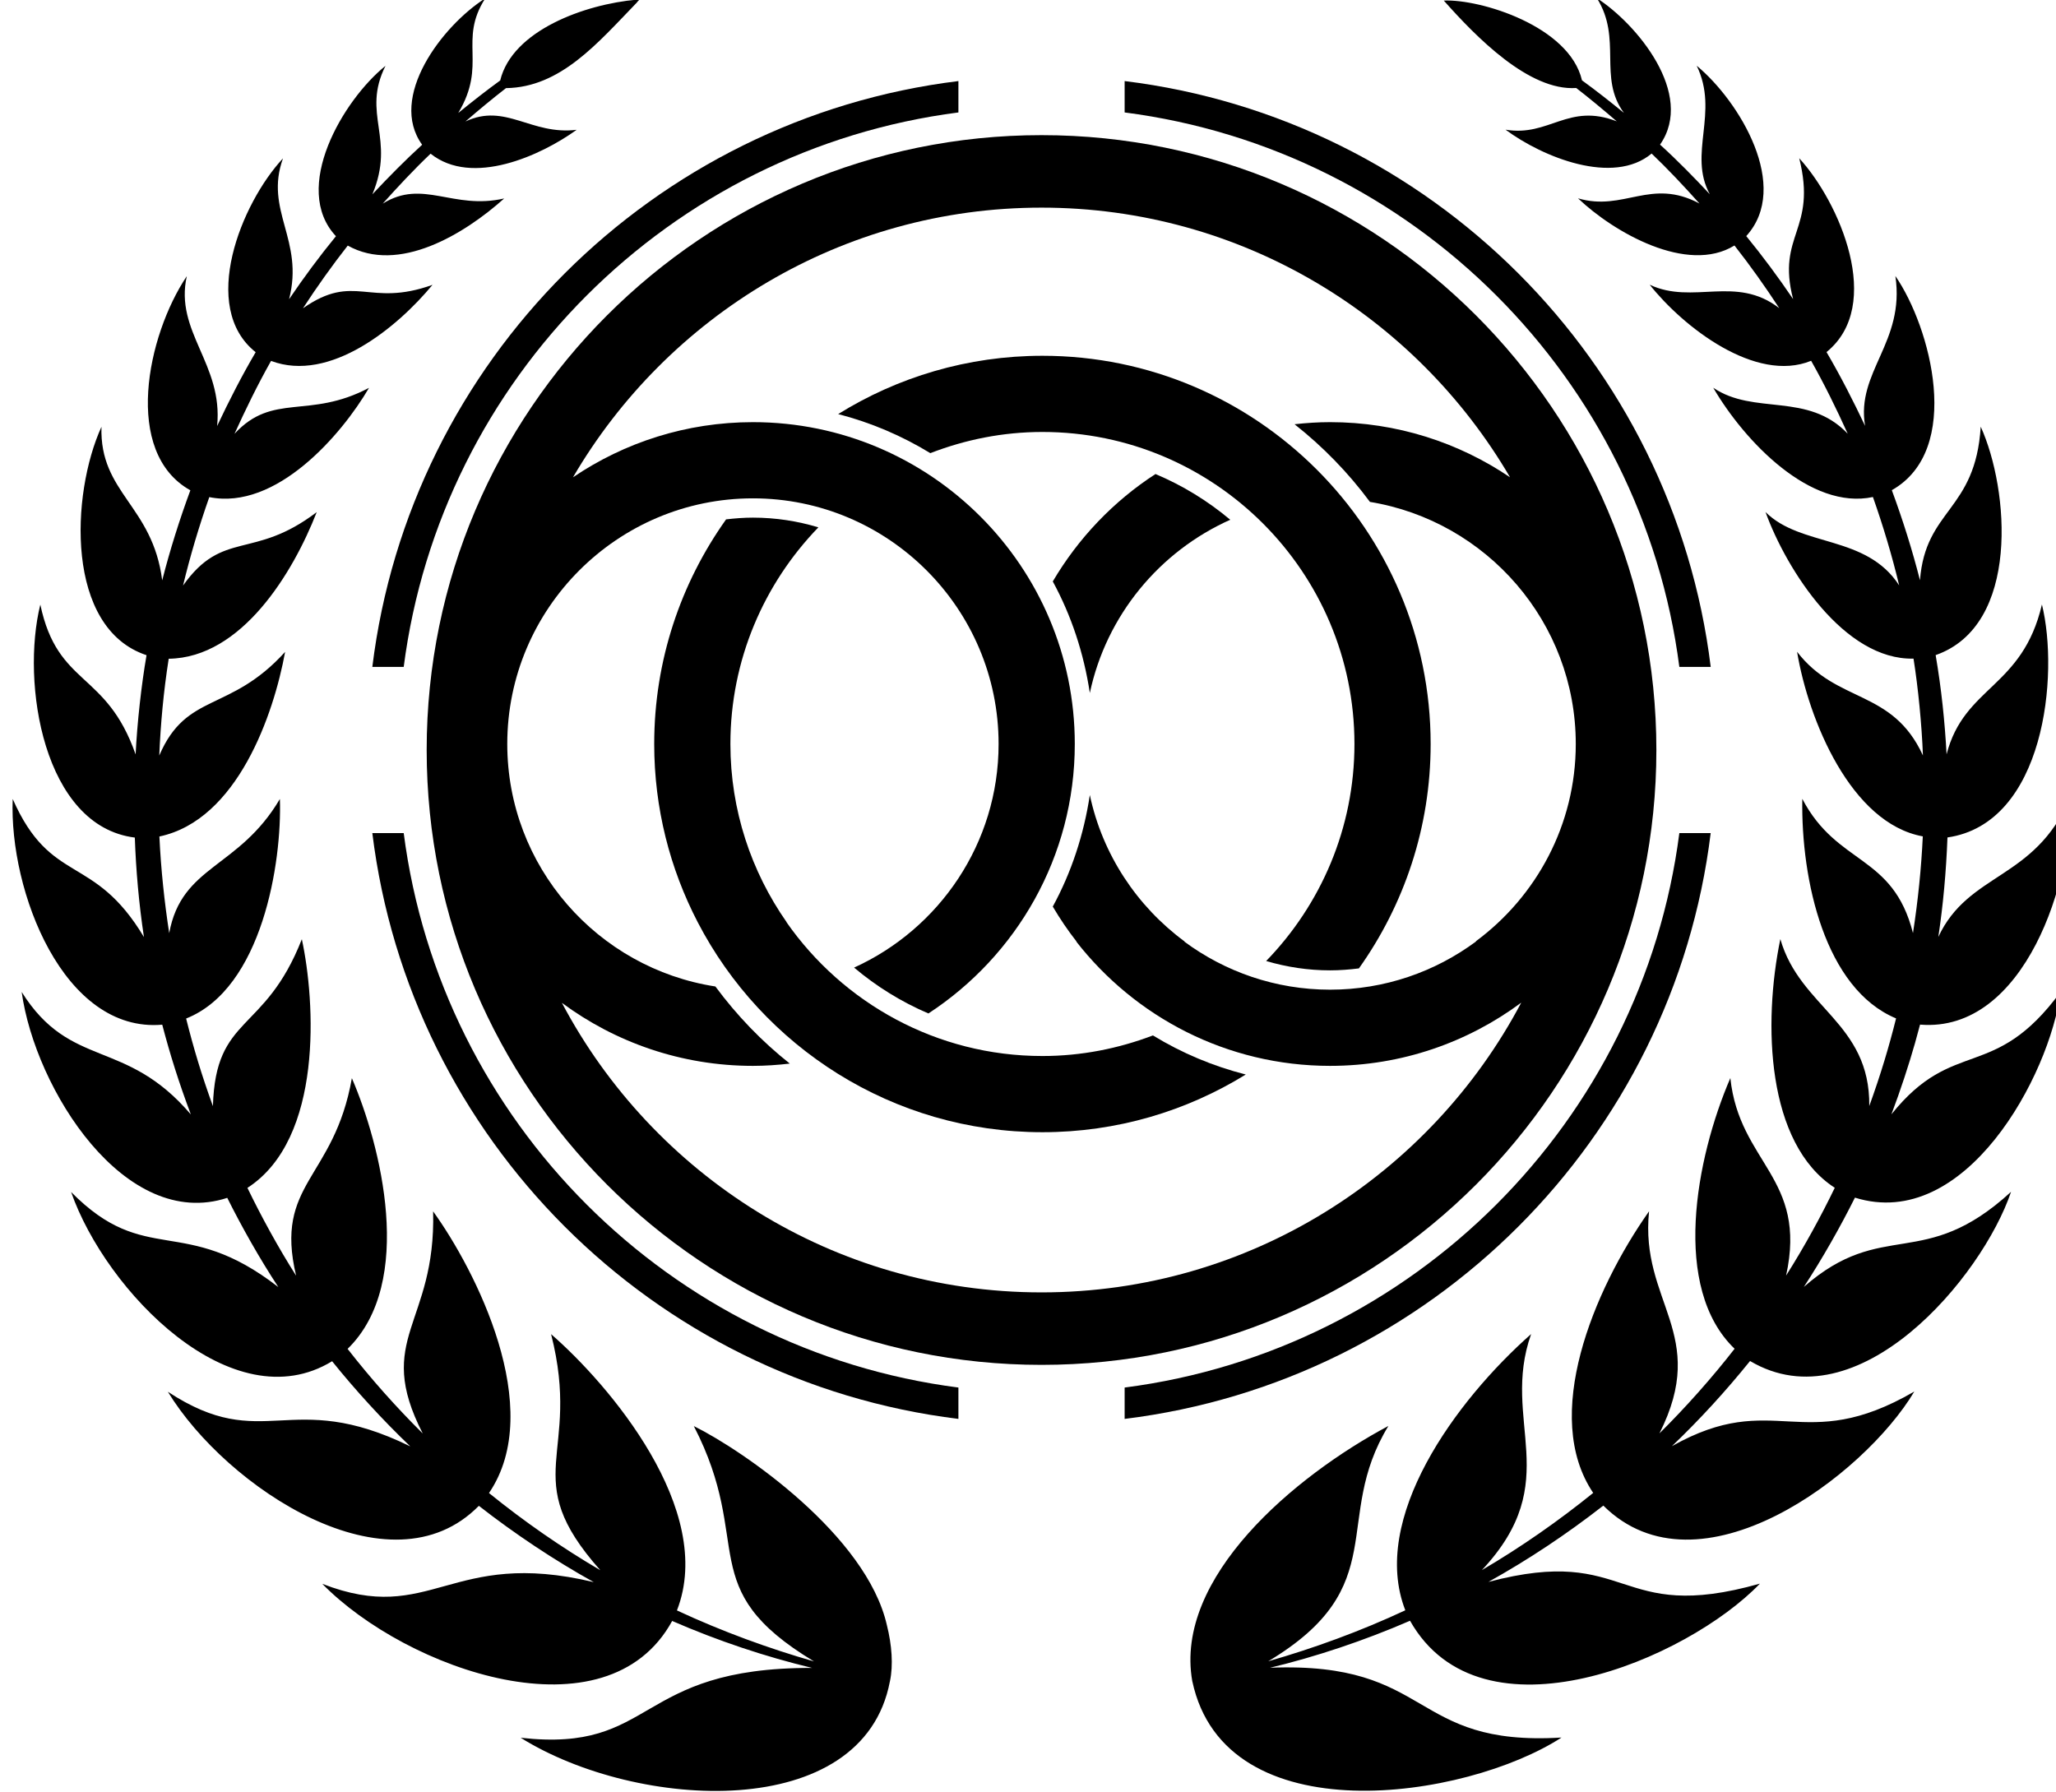 <?xml version="1.0" encoding="UTF-8" standalone="no"?>
<!-- Created with Inkscape (http://www.inkscape.org/) -->

<svg
   width="22.918mm"
   height="19.971mm"
   viewBox="0 0 22.918 19.971"
   version="1.1"
   id="svg1335"
   inkscape:version="1.2.1 (9c6d41e410, 2022-07-14)"
   sodipodi:docname="UPE.svg"
   xmlns:inkscape="http://www.inkscape.org/namespaces/inkscape"
   xmlns:sodipodi="http://sodipodi.sourceforge.net/DTD/sodipodi-0.dtd"
   xmlns="http://www.w3.org/2000/svg"
   xmlns:svg="http://www.w3.org/2000/svg">
  <sodipodi:namedview
     id="namedview1337"
     pagecolor="#ffffff"
     bordercolor="#000000"
     borderopacity="0.25"
     inkscape:showpageshadow="2"
     inkscape:pageopacity="0.0"
     inkscape:pagecheckerboard="0"
     inkscape:deskcolor="#d1d1d1"
     inkscape:document-units="mm"
     showgrid="false"
     inkscape:zoom="5.17549"
     inkscape:cx="130.90548"
     inkscape:cy="14.298163"
     inkscape:window-width="2560"
     inkscape:window-height="1387"
     inkscape:window-x="1072"
     inkscape:window-y="289"
     inkscape:window-maximized="1"
     inkscape:current-layer="layer1" />
  <defs
     id="defs1332">
    <clipPath
       clipPathUnits="userSpaceOnUse"
       id="clipPath1022">
      <path
         d="M 0,0 H 1224 V 792 H 0 Z"
         id="path1020" />
    </clipPath>
  </defs>
  <g
     inkscape:label="Layer 1"
     inkscape:groupmode="layer"
     id="layer1"
     transform="translate(-14.91,-8.017)">
    <g
       id="g1016"
       transform="matrix(0.353,0,0,-0.353,-207.464,38.802)"
       style="fill:#000000">
      <g
         id="g1018"
         clip-path="url(#clipPath1022)"
         style="fill:#000000">
        <g
           id="g1044"
           transform="translate(651.864,42.177)"
           style="fill:#000000">
          <path
             d="m 0,0 c 1.932,-3.739 -0.047,-5.115 3.794,-7.431 -1.401,0.4 -2.904,0.946 -4.327,1.61 1.239,3.181 -2.159,7.147 -3.974,8.724 0.986,-3.866 -1.094,-4.478 1.554,-7.454 -1.211,0.71 -2.386,1.523 -3.515,2.437 1.815,2.667 -0.44,7.061 -1.764,8.894 0.09,-3.589 -1.878,-3.992 -0.328,-7.014 -0.849,0.843 -1.62,1.708 -2.373,2.672 2.155,2.101 1.038,6.459 0.135,8.548 -0.565,-3.2 -2.458,-3.308 -1.761,-6.236 -0.554,0.869 -1.109,1.885 -1.537,2.772 2.403,1.552 2.142,5.894 1.718,7.853 -1.178,-3.005 -2.725,-2.367 -2.808,-5.272 -0.362,0.999 -0.613,1.837 -0.846,2.767 2.404,0.951 3.029,4.936 2.961,6.933 -1.299,-2.205 -3.103,-2.085 -3.495,-4.237 -0.15,0.974 -0.261,2.003 -0.31,3.052 2.464,0.519 3.613,3.865 3.97,5.829 -1.748,-1.929 -3.111,-1.257 -3.974,-3.272 0.043,1.005 0.133,2.003 0.298,3.056 2.308,0.031 3.927,2.716 4.674,4.63 -2.003,-1.526 -2.958,-0.537 -4.221,-2.318 0.223,0.925 0.499,1.856 0.829,2.792 2.113,-0.427 4.179,1.969 5.043,3.45 -1.902,-1.005 -3.032,-0.133 -4.247,-1.451 0.343,0.755 0.726,1.544 1.154,2.302 1.86,-0.702 3.994,1.065 5.098,2.402 -2.026,-0.727 -2.454,0.404 -4.09,-0.74 0.449,0.69 0.922,1.352 1.414,1.98 1.604,-0.898 3.673,0.353 4.94,1.488 -1.625,-0.372 -2.563,0.629 -3.835,-0.163 0.449,0.502 0.978,1.071 1.511,1.577 1.312,-1.05 3.489,-0.058 4.612,0.754 -1.442,-0.177 -2.241,0.86 -3.511,0.263 0.405,0.349 0.817,0.694 1.28,1.053 1.725,0.024 2.895,1.424 4.13,2.7 0.066,0.095 0.148,0.111 -0.002,0.093 -1.636,-0.143 -3.93,-0.971 -4.311,-2.551 -0.42,-0.305 -0.876,-0.661 -1.325,-1.027 0.927,1.544 -0.008,2.279 0.853,3.62 -1.367,-0.872 -3.074,-3.127 -1.993,-4.623 -0.528,-0.482 -1.038,-0.997 -1.571,-1.565 0.743,1.775 -0.353,2.522 0.414,4.057 -1.342,-1.082 -2.983,-3.867 -1.565,-5.38 -0.514,-0.629 -1.01,-1.295 -1.48,-1.99 0.485,1.875 -0.789,2.798 -0.192,4.448 -1.315,-1.408 -2.652,-4.699 -0.863,-6.121 -0.43,-0.732 -0.837,-1.524 -1.217,-2.331 0.196,1.962 -1.353,2.978 -0.957,4.733 -1.258,-1.873 -2.029,-5.569 0.112,-6.763 -0.334,-0.903 -0.642,-1.874 -0.889,-2.844 -0.304,2.373 -1.982,2.752 -1.918,4.85 -0.972,-2.13 -1.145,-6.364 1.423,-7.213 -0.165,-0.951 -0.295,-2.137 -0.345,-3.133 -0.927,2.65 -2.46,2.129 -3.009,4.731 -0.614,-2.468 0.094,-7 2.984,-7.357 0.036,-1.026 0.128,-2.081 0.288,-3.142 -1.59,2.656 -2.932,1.612 -4.144,4.361 -0.117,-2.911 1.605,-7.397 4.722,-7.128 0.241,-0.92 0.52,-1.815 0.903,-2.834 -2.068,2.428 -3.796,1.405 -5.342,3.868 0.428,-3.081 3.264,-7.557 6.492,-6.502 0.453,-0.907 1.011,-1.901 1.613,-2.818 -2.995,2.328 -4.178,0.605 -6.544,3.003 1.096,-3.136 5.093,-7.268 8.242,-5.344 0.734,-0.914 1.599,-1.86 2.468,-2.689 -3.829,1.875 -4.617,-0.271 -7.655,1.725 1.855,-3.043 7.025,-6.445 9.821,-3.602 1.114,-0.87 2.354,-1.701 3.628,-2.41 -4.55,1.088 -5.121,-1.395 -8.573,-0.053 2.668,-2.719 8.983,-4.946 11.049,-1.173 1.453,-0.632 2.953,-1.131 4.419,-1.483 -5.64,0.014 -4.906,-2.691 -9.203,-2.205 3.688,-2.301 10.811,-2.699 11.659,1.778 0,0.002 0.006,10e-4 0.002,0.007 0.108,0.507 0.06,1.148 -0.096,1.767 C 5.453,-3.447 1.55,-0.767 0.001,0 Z m 43.159,13.713 c -2.106,-2.868 -3.369,-1.408 -5.342,-3.868 0.291,0.768 0.553,1.575 0.743,2.242 0.056,0.206 0.111,0.401 0.161,0.591 3.326,-0.276 4.86,4.67 4.721,7.129 -1.114,-2.573 -3.189,-2.315 -4.144,-4.361 0.152,1.002 0.248,2.062 0.289,3.142 3.071,0.442 3.531,5.139 2.983,7.356 -0.618,-2.645 -2.453,-2.57 -3.011,-4.731 -0.056,1.032 -0.161,2.051 -0.345,3.133 2.679,0.936 2.321,5.236 1.423,7.213 -0.165,-2.671 -1.746,-2.591 -1.918,-4.849 -0.241,0.944 -0.537,1.891 -0.889,2.844 2.261,1.279 1.223,5.154 0.112,6.763 0.312,-2.097 -1.25,-3.026 -0.956,-4.733 -0.362,0.764 -0.768,1.564 -1.218,2.331 1.826,1.482 0.405,4.739 -0.862,6.121 0.573,-2.285 -0.726,-2.402 -0.193,-4.448 -0.471,0.695 -0.966,1.361 -1.48,1.99 1.415,1.554 -0.204,4.25 -1.565,5.38 0.721,-1.483 -0.284,-2.78 0.414,-4.058 -0.468,0.499 -1.017,1.065 -1.571,1.566 1.113,1.599 -0.742,3.818 -1.993,4.623 0.807,-1.282 0.028,-2.506 0.853,-3.621 -0.42,0.341 -0.846,0.681 -1.325,1.028 -0.398,1.711 -3.207,2.57 -4.364,2.519 1.023,-1.151 2.69,-2.86 4.182,-2.761 0.407,-0.315 0.846,-0.679 1.28,-1.053 -1.536,0.597 -2.131,-0.496 -3.512,-0.263 1.175,-0.871 3.398,-1.771 4.613,-0.754 0.509,-0.486 0.999,-1.006 1.511,-1.578 -1.54,0.822 -2.385,-0.262 -3.835,0.164 1.126,-1.071 3.447,-2.409 4.94,-1.489 0.492,-0.627 0.965,-1.29 1.414,-1.979 -1.37,1.059 -2.716,0.096 -4.091,0.74 1.051,-1.327 3.342,-3.121 5.098,-2.402 0.41,-0.725 0.795,-1.507 1.155,-2.303 -1.265,1.331 -2.95,0.57 -4.247,1.452 1.003,-1.713 3.075,-3.87 5.043,-3.451 0.314,-0.887 0.601,-1.84 0.829,-2.791 -1.041,1.61 -3.098,1.198 -4.221,2.317 0.667,-1.838 2.489,-4.682 4.674,-4.629 0.147,-0.927 0.261,-2.086 0.297,-3.057 -0.97,2.108 -2.705,1.623 -3.974,3.273 0.359,-2.153 1.7,-5.416 3.97,-5.829 -0.047,-0.998 -0.15,-2.021 -0.31,-3.053 -0.638,2.506 -2.383,2.117 -3.495,4.238 -0.043,-2.575 0.716,-5.998 2.961,-6.933 -0.224,-0.897 -0.485,-1.771 -0.846,-2.767 0.03,2.633 -2.188,3.101 -2.808,5.272 C 33.757,12.711 33.87,8.922 36.028,7.525 35.593,6.625 35.069,5.664 34.491,4.753 35.172,7.846 33.015,8.299 32.731,10.99 31.635,8.449 30.865,4.362 32.865,2.442 32.161,1.536 31.328,0.597 30.492,-0.23 32.08,2.919 29.867,3.905 30.164,6.783 28.389,4.266 26.767,0.307 28.4,-2.11 c -1.081,-0.875 -2.278,-1.713 -3.515,-2.438 2.646,2.819 0.576,4.689 1.555,7.454 -2.391,-2.112 -5.1,-5.828 -3.973,-8.723 -1.423,-0.664 -2.892,-1.199 -4.328,-1.61 3.965,2.375 1.99,4.477 3.794,7.431 -2.971,-1.585 -6.768,-4.784 -6.194,-8.054 0,-0.002 -0.007,-0.003 0.002,-0.007 1.037,-4.874 8.629,-3.739 11.659,-1.778 -4.819,-0.293 -4.026,2.408 -9.204,2.204 1.432,0.343 2.965,0.852 4.42,1.484 2.256,-3.99 8.749,-1.222 11.049,1.172 -4.587,-1.299 -4.038,1.255 -8.574,0.054 1.252,0.697 2.46,1.499 3.629,2.41 3.015,-2.993 8.235,0.941 9.82,3.602 -3.542,-2.055 -4.402,0.108 -7.654,-1.725 0.882,0.845 1.682,1.717 2.467,2.689 3.406,-2.019 7.328,2.639 8.242,5.343 -2.767,-2.54 -4.038,-0.811 -6.543,-3.003 0.582,0.889 1.16,1.911 1.613,2.819 3.483,-1.089 6.15,3.847 6.495,6.499 z"
             style="fill:#000000;fill-opacity:1;fill-rule:nonzero;stroke:none"
             id="path1046" />
        </g>
        <g
           id="g1048"
           transform="translate(668.803,70.797)"
           style="fill:#000000">
          <path
             d="m 0,0 c -0.706,0.592 -1.5,1.082 -2.361,1.444 -1.328,-0.861 -2.438,-2.025 -3.243,-3.392 0.586,-1.076 0.98,-2.266 1.17,-3.522 0.52,2.449 2.199,4.471 4.434,5.47"
             style="fill:#000000;fill-opacity:1;fill-rule:nonzero;stroke:none"
             id="path1050" />
        </g>
        <g
           id="g1052"
           transform="translate(672.725,63.716)"
           style="fill:#000000">
          <path
             d="m 0,0 c 0,-2.663 -1.066,-5.078 -2.788,-6.853 0.649,-0.192 1.326,-0.295 2.019,-0.295 0.307,0 0.61,0.024 0.91,0.062 1.424,2.003 2.265,4.447 2.265,7.086 0,6.759 -5.499,12.259 -12.259,12.259 -2.365,0 -4.575,-0.676 -6.45,-1.841 1.039,-0.269 2.016,-0.687 2.91,-1.234 1.1,0.426 2.291,0.669 3.54,0.669 C -4.42,9.853 0,5.433 0,0"
             style="fill:#000000;fill-opacity:1;fill-rule:nonzero;stroke:none"
             id="path1054" />
        </g>
        <g
           id="g1056"
           transform="translate(662.872,53.863)"
           style="fill:#000000">
          <path
             d="m 0,0 c -3.342,0 -6.298,1.674 -8.081,4.225 h 0.005 c -1.117,1.597 -1.777,3.536 -1.777,5.628 0,2.657 1.062,5.067 2.778,6.841 -0.655,0.198 -1.348,0.307 -2.066,0.307 -0.288,0 -0.569,-0.022 -0.848,-0.055 -1.427,-2.004 -2.27,-4.451 -2.27,-7.093 0,-2.028 0.498,-3.941 1.374,-5.628 C -8.842,0.29 -4.731,-2.406 0,-2.406 c 2.353,0 4.552,0.668 6.421,1.822 C 5.385,-0.321 4.399,0.095 3.49,0.65 2.403,0.237 1.23,0 0,0"
             style="fill:#000000;fill-opacity:1;fill-rule:nonzero;stroke:none"
             id="path1058" />
        </g>
        <g
           id="g1060"
           transform="translate(682.259,63.526)"
           style="fill:#000000">
          <path
             d="m 0,0 c 0,10.706 -8.71,19.416 -19.416,19.416 -10.706,0 -19.415,-8.71 -19.415,-19.416 0,-10.706 8.709,-19.416 19.415,-19.416 C -8.71,-19.416 0,-10.706 0,0 m -19.416,-17.127 c -6.561,0 -12.27,3.711 -15.145,9.143 1.688,-1.249 3.775,-1.99 6.033,-1.99 0.394,0 0.781,0.028 1.164,0.072 -0.88,0.697 -1.67,1.515 -2.35,2.435 -3.715,0.573 -6.572,3.783 -6.572,7.657 0,4.277 3.48,7.757 7.758,7.757 4.277,0 7.757,-3.48 7.757,-7.757 0,-3.138 -1.876,-5.841 -4.563,-7.061 0.709,-0.598 1.5,-1.087 2.347,-1.448 2.779,1.816 4.622,4.949 4.622,8.509 0,5.604 -4.559,10.163 -10.163,10.163 -2.103,0 -4.059,-0.642 -5.682,-1.741 2.973,5.087 8.489,8.515 14.794,8.515 6.306,0 11.822,-3.428 14.795,-8.515 -1.623,1.099 -3.579,1.741 -5.682,1.741 -0.38,0 -0.753,-0.025 -1.122,-0.066 0.897,-0.709 1.699,-1.532 2.38,-2.452 3.68,-0.604 6.5,-3.798 6.5,-7.645 0,-2.552 -1.244,-4.813 -3.151,-6.227 v -0.01 c -1.289,-0.955 -2.883,-1.521 -4.607,-1.521 -1.724,0 -3.317,0.566 -4.607,1.521 h 0.014 c -1.501,1.108 -2.593,2.738 -2.994,4.626 -0.19,-1.257 -0.584,-2.447 -1.17,-3.523 0.227,-0.385 0.476,-0.753 0.75,-1.103 h -0.009 c 1.861,-2.387 4.761,-3.927 8.016,-3.927 2.259,0 4.347,0.743 6.036,1.996 -2.874,-5.435 -8.585,-9.149 -15.149,-9.149"
             style="fill:#000000;fill-opacity:1;fill-rule:nonzero;stroke:none"
             id="path1062" />
        </g>
        <g
           id="g1064"
           transform="translate(682.984,66.151)"
           style="fill:#000000">
          <path
             d="M 0,0 H 0.991 C -0.196,9.657 -7.854,17.311 -17.516,18.499 V 17.508 C -8.399,16.332 -1.177,9.113 0,0"
             style="fill:#000000;fill-opacity:1;fill-rule:nonzero;stroke:none"
             id="path1066" />
        </g>
        <g
           id="g1068"
           transform="translate(660.219,83.659)"
           style="fill:#000000">
          <path
             d="m 0,0 v 0.991 c -9.661,-1.188 -17.32,-8.842 -18.507,-18.499 h 0.991 C -16.34,-8.395 -9.117,-1.176 0,0"
             style="fill:#000000;fill-opacity:1;fill-rule:nonzero;stroke:none"
             id="path1070" />
        </g>
        <g
           id="g1072"
           transform="translate(665.468,43.394)"
           style="fill:#000000">
          <path
             d="m 0,0 v -0.99 c 9.661,1.186 17.319,8.841 18.506,18.498 h -0.99 C 16.339,8.395 9.117,1.176 0,0"
             style="fill:#000000;fill-opacity:1;fill-rule:nonzero;stroke:none"
             id="path1074" />
        </g>
        <g
           id="g1076"
           transform="translate(642.703,60.902)"
           style="fill:#000000">
          <path
             d="m 0,0 h -0.991 c 1.188,-9.657 8.846,-17.312 18.507,-18.498 v 0.99 C 8.398,-16.333 1.176,-9.114 0,0"
             style="fill:#000000;fill-opacity:1;fill-rule:nonzero;stroke:none"
             id="path1078" />
        </g>
      </g>
    </g>
  </g>
</svg>
